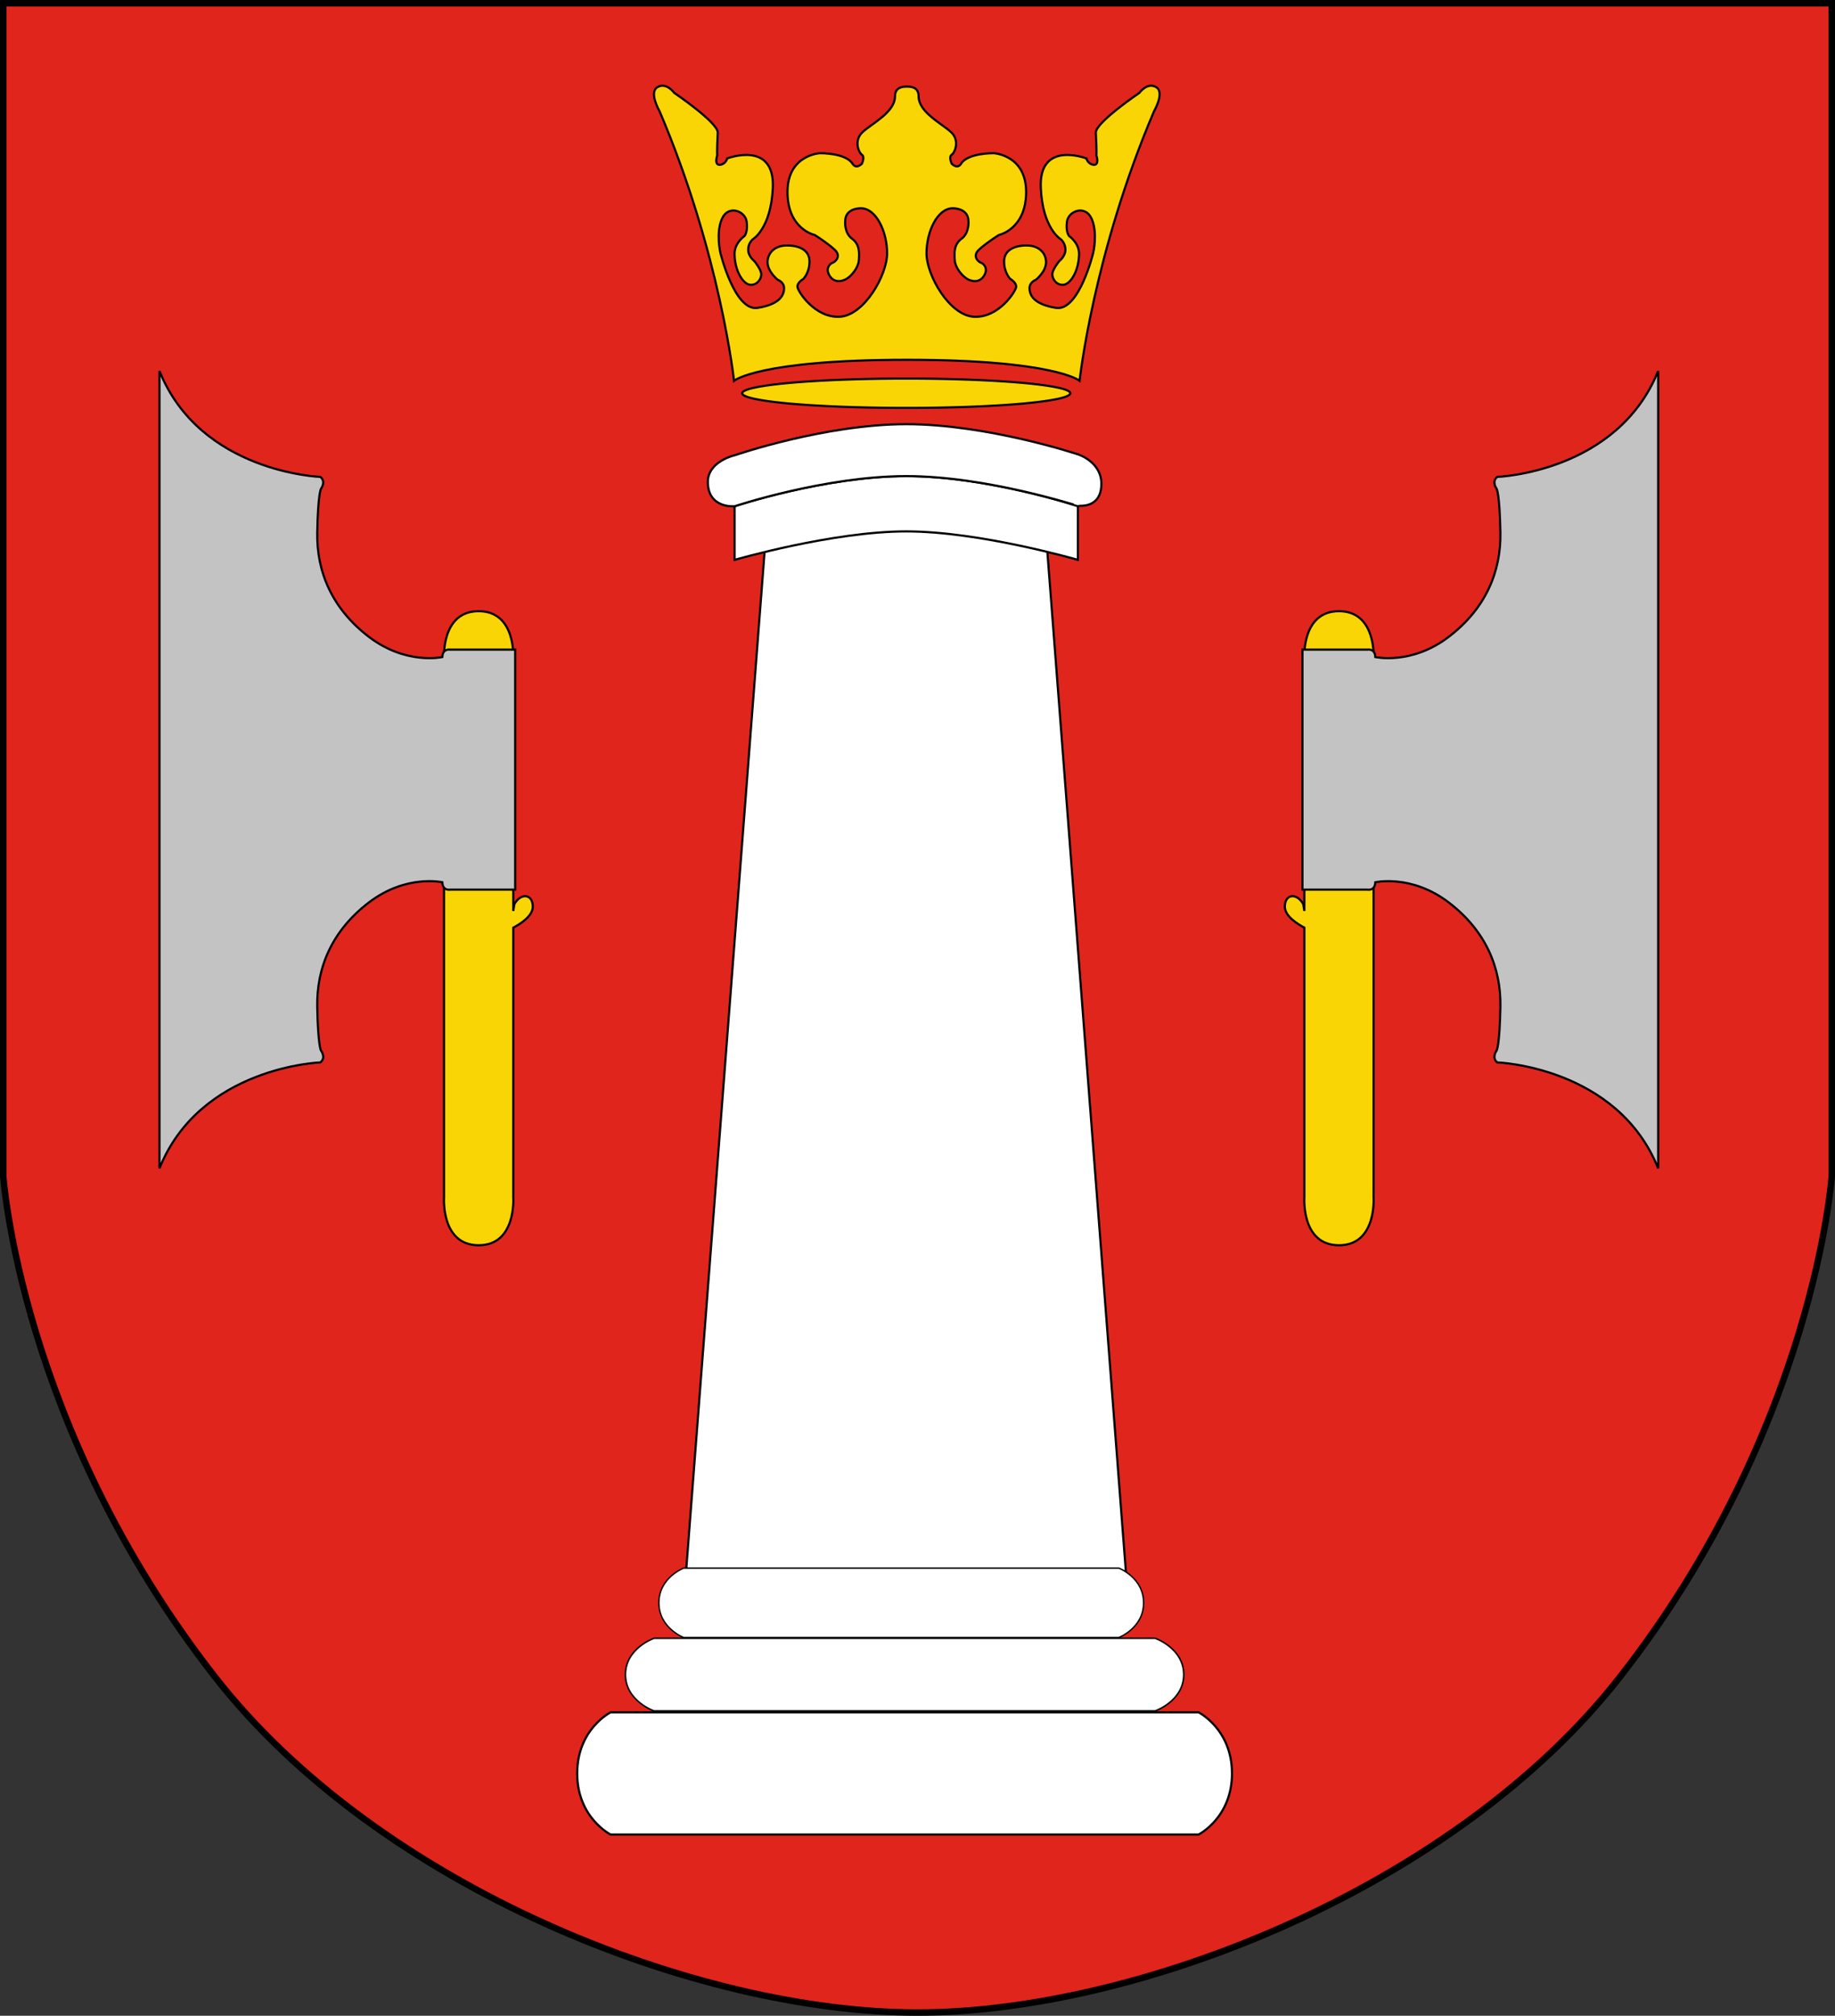 <?xml version="1.0" encoding="UTF-8" standalone="no"?>
<!-- Created with Inkscape (http://www.inkscape.org/) -->
<svg
   xmlns:dc="http://purl.org/dc/elements/1.1/"
   xmlns:cc="http://web.resource.org/cc/"
   xmlns:rdf="http://www.w3.org/1999/02/22-rdf-syntax-ns#"
   xmlns:svg="http://www.w3.org/2000/svg"
   xmlns="http://www.w3.org/2000/svg"
   xmlns:sodipodi="http://sodipodi.sourceforge.net/DTD/sodipodi-0.dtd"
   xmlns:inkscape="http://www.inkscape.org/namespaces/inkscape"
   height="967.402"
   width="880.836"
   id="svg2"
   sodipodi:version="0.32"
   inkscape:version="0.44.1"
   sodipodi:docbase="D:\dokumenty\kot\do wiki\upload"
   sodipodi:docname="POL gmina Nagłowice COA.svg"
   version="1.0">
  <rect width="100%" height="100%" fill="#333333" stroke="none"/>
  <defs
     id="defs4" />
  <sodipodi:namedview
     id="base"
     pagecolor="#ffffff"
     bordercolor="#666666"
     borderopacity="1.0"
     inkscape:pageopacity="0.0"
     inkscape:pageshadow="2"
     inkscape:cx="440.41815"
     inkscape:cy="483.70086"
     inkscape:zoom="0.5023766"
     inkscape:document-units="px"
     inkscape:current-layer="layer1"
     inkscape:window-width="1024"
     inkscape:window-height="682"
     inkscape:window-x="-4"
     inkscape:window-y="-4" />
  <g
     inkscape:groupmode="layer"
     inkscape:label="Warstwa 1"
     id="layer1"
     transform="translate(-7.259,-3.687)">
    <path
       id="path1971"
       style="color:black;fill:#e0251c;fill-opacity:1;fill-rule:nonzero;stroke:black;stroke-width:3.103;stroke-linecap:butt;stroke-linejoin:miter;marker:none;marker-start:none;marker-mid:none;marker-end:none;stroke-miterlimit:4;stroke-dashoffset:0;stroke-opacity:1;visibility:visible;display:inline;overflow:visible"
       d="M 886.544,5.239 L 8.81,5.239 L 8.81,567.914 C 8.81,567.914 16.863,688.703 110.474,808.485 C 189.465,909.559 341.987,969.538 447.677,969.538 C 553.367,969.538 705.89,909.559 784.88,808.485 C 878.491,688.703 886.544,567.914 886.544,567.914 L 886.544,5.239 z "
       sodipodi:nodetypes="cccscscc" />
    <path
       style="color:black;fill:#f9d505;fill-opacity:1;fill-rule:nonzero;stroke:black;stroke-width:1.034;stroke-linecap:butt;stroke-linejoin:miter;marker:none;marker-start:none;marker-mid:none;marker-end:none;stroke-miterlimit:4;stroke-dashoffset:0;stroke-opacity:1;visibility:visible;display:inline;overflow:visible"
       d="M 237.022,297.004 C 218.803,297.004 220.409,319.984 220.409,319.984 C 220.409,319.984 220.409,578.328 220.409,578.328 C 220.409,578.328 218.803,601.309 237.022,601.309 C 255.241,601.309 253.635,578.328 253.635,578.328 C 253.635,578.328 253.635,513.61 253.635,448.881 C 256.525,447.374 263.008,443.516 263.008,438.797 C 263.008,432.768 257.4,431.942 254.185,437.569 L 253.635,440.866 C 253.635,380.668 253.635,319.984 253.635,319.984 C 253.635,319.984 255.241,297.004 237.022,297.004 z "
       id="path2865" />
    <path
       id="path2877"
       style="color:black;fill:#c3c3c3;fill-opacity:1;fill-rule:nonzero;stroke:black;stroke-width:1.034;stroke-linecap:butt;stroke-linejoin:miter;marker:none;marker-start:none;marker-mid:none;marker-end:none;stroke-miterlimit:4;stroke-dashoffset:0;stroke-opacity:1;visibility:visible;display:inline;overflow:visible"
       d="M 254.56,430.651 L 254.56,315.462 L 223.309,315.462 C 223.309,315.462 219.75,314.75 219.573,319.021 L 219.573,319.021 C 219.573,319.021 202.246,322.935 184.452,309.412 C 166.658,295.889 159.185,278.095 159.54,259.233 C 159.896,240.372 161.353,238.236 161.353,238.236 C 161.353,238.236 163.921,234.818 161.027,232.554 C 161.027,232.554 103.428,230.541 83.8,181.722 C 83.8,181.722 83.8,564.391 83.8,564.391 C 103.428,515.572 161.027,513.559 161.027,513.559 C 163.921,511.294 161.353,507.876 161.353,507.876 C 161.353,507.876 159.896,505.741 159.54,486.88 C 159.185,468.018 166.658,450.224 184.452,436.701 C 202.246,423.177 219.573,427.092 219.573,427.092 L 219.573,427.092 C 219.75,431.363 223.309,430.651 223.309,430.651 L 254.56,430.651 z "
       sodipodi:nodetypes="cccccssccccccsscccc" />
    <path
       id="path4657"
       d="M 649.991,297.004 C 668.21,297.004 666.604,319.984 666.604,319.984 C 666.604,319.984 666.604,578.328 666.604,578.328 C 666.604,578.328 668.21,601.309 649.991,601.309 C 631.772,601.309 633.378,578.328 633.378,578.328 C 633.378,578.328 633.378,513.61 633.378,448.881 C 630.488,447.374 624.005,443.516 624.005,438.797 C 624.005,432.768 629.613,431.942 632.828,437.569 L 633.378,440.866 C 633.378,380.668 633.378,319.984 633.378,319.984 C 633.378,319.984 631.772,297.004 649.991,297.004 z "
       style="color:black;fill:#f9d505;fill-opacity:1;fill-rule:nonzero;stroke:black;stroke-width:1.034;stroke-linecap:butt;stroke-linejoin:miter;marker:none;marker-start:none;marker-mid:none;marker-end:none;stroke-miterlimit:4;stroke-dashoffset:0;stroke-opacity:1;visibility:visible;display:inline;overflow:visible" />
    <path
       sodipodi:nodetypes="cccccssccccccsscccc"
       d="M 632.453,430.651 L 632.453,315.462 L 663.704,315.462 C 663.704,315.462 667.263,314.75 667.441,319.021 L 667.441,319.021 C 667.441,319.021 684.767,322.935 702.561,309.412 C 720.355,295.889 727.829,278.095 727.473,259.233 C 727.117,240.372 725.66,238.236 725.66,238.236 C 725.66,238.236 723.092,234.818 725.986,232.554 C 725.986,232.554 783.585,230.541 803.213,181.722 C 803.213,181.722 803.213,564.391 803.213,564.391 C 783.585,515.572 725.986,513.559 725.986,513.559 C 723.092,511.294 725.66,507.876 725.66,507.876 C 725.66,507.876 727.117,505.741 727.473,486.88 C 727.829,468.018 720.355,450.224 702.561,436.701 C 684.767,423.177 667.441,427.092 667.441,427.092 L 667.441,427.092 C 667.263,431.363 663.704,430.651 663.704,430.651 L 632.453,430.651 z "
       style="color:black;fill:#c3c3c3;fill-opacity:1;fill-rule:nonzero;stroke:black;stroke-width:1.034;stroke-linecap:butt;stroke-linejoin:miter;marker:none;marker-start:none;marker-mid:none;marker-end:none;stroke-miterlimit:4;stroke-dashoffset:0;stroke-opacity:1;visibility:visible;display:inline;overflow:visible"
       id="path4659" />
    <path
       id="path4661"
       style="color:black;fill:white;fill-opacity:1;fill-rule:nonzero;stroke:black;stroke-width:1.034;stroke-linecap:butt;stroke-linejoin:miter;marker:none;marker-start:none;marker-mid:none;marker-end:none;stroke-miterlimit:4;stroke-dashoffset:0;stroke-opacity:1;visibility:visible;display:inline;overflow:visible"
       d="M 582.561,884.129 C 582.561,884.129 598.639,876.09 598.639,854.787 C 598.639,833.485 582.561,825.446 582.561,825.446 L 300.401,825.446 C 300.401,825.446 284.323,833.485 284.323,854.787 C 284.323,876.09 300.401,884.129 300.401,884.129 L 582.561,884.129 z "
       sodipodi:nodetypes="csccscc" />
    <path
       sodipodi:nodetypes="csccscc"
       d="M 561.767,824.791 C 561.767,824.791 575.475,820.015 575.475,807.359 C 575.475,794.702 561.767,789.926 561.767,789.926 L 321.194,789.926 C 321.194,789.926 307.487,794.702 307.487,807.359 C 307.487,820.015 321.194,824.791 321.194,824.791 L 561.767,824.791 z "
       style="color:black;fill:white;fill-opacity:1;fill-rule:nonzero;stroke:black;stroke-width:0.736;stroke-linecap:butt;stroke-linejoin:miter;marker:none;marker-start:none;marker-mid:none;marker-end:none;stroke-miterlimit:4;stroke-dashoffset:0;stroke-opacity:1;visibility:visible;display:inline;overflow:visible"
       id="path4673" />
    <path
       id="path5621"
       style="color:black;fill:white;fill-opacity:1;fill-rule:nonzero;stroke:black;stroke-width:1.034;stroke-linecap:butt;stroke-linejoin:miter;marker:none;marker-start:none;marker-mid:none;marker-end:none;stroke-miterlimit:4;stroke-dashoffset:0;stroke-opacity:1;visibility:visible;display:inline;overflow:visible"
       d="M 336.45,759.667 L 547.831,759.667 L 508.575,249.836 L 375.707,249.836 L 336.45,759.667 z "
       sodipodi:nodetypes="ccccc" />
    <path
       id="path4693"
       style="color:black;fill:white;fill-opacity:1;fill-rule:nonzero;stroke:black;stroke-width:0.671;stroke-linecap:butt;stroke-linejoin:miter;marker:none;marker-start:none;marker-mid:none;marker-end:none;stroke-miterlimit:4;stroke-dashoffset:0;stroke-opacity:1;visibility:visible;display:inline;overflow:visible"
       d="M 544.313,789.566 C 544.313,789.566 556.215,785.001 556.215,772.905 C 556.215,760.808 544.313,756.243 544.313,756.243 L 335.433,756.243 C 335.433,756.243 323.531,760.808 323.531,772.905 C 323.531,785.001 335.433,789.566 335.433,789.566 L 544.313,789.566 z "
       sodipodi:nodetypes="csccscc" />
    <path
       id="path4695"
       style="color:black;fill:white;fill-opacity:1;fill-rule:nonzero;stroke:black;stroke-width:1.034;stroke-linecap:butt;stroke-linejoin:miter;marker:none;marker-start:none;marker-mid:none;marker-end:none;stroke-miterlimit:4;stroke-dashoffset:0;stroke-opacity:1;visibility:visible;display:inline;overflow:visible"
       d="M 442.285,258.714 C 477.655,258.714 524.682,272.379 524.682,272.379 L 524.682,246.655 C 524.682,246.655 481.273,232.186 442.285,232.186 C 403.297,232.186 359.888,246.655 359.888,246.655 L 359.888,272.379 C 359.888,272.379 406.914,258.714 442.285,258.714 z "
       sodipodi:nodetypes="ccccccc" />
    <path
       id="path4702"
       style="color:black;fill:white;fill-opacity:1;fill-rule:nonzero;stroke:black;stroke-width:1.034;stroke-linecap:butt;stroke-linejoin:miter;marker:none;marker-start:none;marker-mid:none;marker-end:none;stroke-miterlimit:4;stroke-dashoffset:0;stroke-opacity:1;visibility:visible;display:inline;overflow:visible"
       d="M 360.088,222.137 C 360.088,222.137 403.297,207.265 442.285,207.265 C 481.273,207.265 524.682,221.735 524.682,221.735 C 524.682,221.735 536.144,225.254 535.936,236.205 C 535.717,247.961 525.084,246.253 524.883,246.454 C 524.682,246.655 481.273,232.186 442.285,232.186 C 403.297,232.186 359.888,246.655 359.888,246.655 C 359.888,246.655 347.388,247.856 347.025,235.401 C 346.724,225.051 360.088,222.137 360.088,222.137 z "
       sodipodi:nodetypes="cscscscsc" />
    <path
       sodipodi:type="arc"
       style="opacity:1;fill:#f9d505;fill-opacity:1;stroke:black;stroke-width:1;stroke-linecap:round;stroke-linejoin:miter;stroke-miterlimit:4;stroke-dasharray:none;stroke-dashoffset:0;stroke-opacity:1"
       id="path4709"
       sodipodi:cx="422.13025"
       sodipodi:cy="183.77139"
       sodipodi:rx="76.153763"
       sodipodi:ry="6.8124771"
       d="M 498.284 183.771 A 76.154 6.812 0 1 1  345.976,183.771 A 76.154 6.812 0 1 1  498.284 183.771 z"
       transform="matrix(1.034,0,0,1.034,5.791,2.39)" />
    <path
       id="path5596"
       style="color:black;fill:#f9d505;fill-opacity:1;fill-rule:nonzero;stroke:black;stroke-width:1.034;stroke-linecap:butt;stroke-linejoin:miter;marker:none;marker-start:none;marker-mid:none;marker-end:none;stroke-miterlimit:4;stroke-dashoffset:0;stroke-opacity:1;visibility:visible;display:inline;overflow:visible"
       d="M 442.543,176.356 C 513.506,176.356 525.484,186.422 525.484,186.422 C 525.484,186.422 532.026,125.524 561.217,57.077 C 561.217,57.077 566.502,48.018 562.224,45.502 C 557.946,42.985 554.171,48.27 554.171,48.27 C 554.171,48.27 533.033,62.57 533.285,67.395 C 533.796,77.199 533.536,78.215 533.536,78.215 C 533.536,78.215 535.275,83.209 532.026,82.745 C 529.384,82.367 528.755,79.725 528.755,79.725 C 528.755,79.725 505.858,70.89 506.862,93.817 C 507.736,113.4 516.425,118.478 516.425,118.478 C 516.425,118.478 518.689,120.24 518.689,123.511 C 518.689,126.783 515.67,129.047 515.67,129.047 C 515.67,129.047 512.398,133.074 512.398,135.338 C 512.398,137.603 514.411,140.623 517.683,140.371 C 520.954,140.12 525.043,134.082 525.232,125.776 C 525.358,120.24 520.451,116.968 520.451,116.968 C 520.451,116.968 518.689,114.955 519.444,109.922 C 520.199,104.89 528.252,101.87 531.272,108.664 C 534.291,115.459 532.026,125.021 532.026,125.021 C 532.026,125.021 525.232,153.205 514.16,151.444 C 503.087,149.682 501.452,145.027 501.452,142.007 C 501.452,138.987 504.471,137.981 504.471,137.981 C 504.471,137.981 509.379,134.08 509.379,129.551 C 509.379,125.021 505.856,121.498 500.068,121.498 C 494.28,121.498 489.247,123.637 489.247,129.173 C 489.247,134.709 492.267,137.603 492.267,137.603 C 492.267,137.603 495.214,139.229 495.035,141.378 C 494.856,143.524 486.731,156.225 474.903,155.722 C 463.076,155.218 452.004,135.842 452.004,125.273 C 452.004,114.704 457.288,103.631 464.586,103.631 C 464.586,103.631 472.135,103.38 472.135,109.922 C 472.135,109.922 472.639,115.459 468.864,118.227 C 465.089,120.995 465.303,125.024 465.593,128.796 C 465.844,132.071 468.99,136.097 471.632,137.603 C 471.632,137.603 476.665,140.623 479.559,136.093 C 481.925,132.39 479.181,130.054 478.175,129.802 C 477.168,129.551 473.645,126.783 477.168,123.511 C 480.691,120.24 486.731,116.465 486.731,116.465 C 486.731,116.465 499.816,113.697 499.816,95.83 C 499.816,77.964 484.214,77.209 484.214,77.209 C 484.214,77.209 471.883,77.02 468.612,82.242 C 466.795,85.142 464.083,82.242 464.083,82.242 C 464.083,82.242 462.573,78.97 464.083,77.964 C 465.593,76.957 468.109,71.169 463.831,67.143 C 459.553,63.117 448.229,57.597 448.229,50.031 C 448.229,45.37 444.454,45.25 442.543,45.25 C 440.631,45.25 436.856,45.444 436.856,50.031 C 436.856,57.597 425.532,63.117 421.254,67.143 C 416.977,71.169 419.493,76.957 421.003,77.964 C 422.513,78.97 421.003,82.242 421.003,82.242 C 421.003,82.242 418.29,85.142 416.473,82.242 C 413.202,77.02 400.871,77.209 400.871,77.209 C 400.871,77.209 385.269,77.964 385.269,95.83 C 385.269,113.697 398.355,116.465 398.355,116.465 C 398.355,116.465 404.394,120.24 407.917,123.511 C 411.44,126.783 407.917,129.551 406.911,129.802 C 405.904,130.054 403.161,132.39 405.527,136.093 C 408.421,140.623 413.454,137.603 413.454,137.603 C 416.096,136.097 419.241,132.071 419.493,128.796 C 419.783,125.024 419.996,120.995 416.222,118.227 C 412.447,115.459 412.95,109.922 412.95,109.922 C 412.95,103.38 420.5,103.631 420.5,103.631 C 427.797,103.631 433.082,114.704 433.082,125.273 C 433.082,135.842 422.009,155.218 410.182,155.722 C 398.355,156.225 390.229,143.524 390.051,141.378 C 389.872,139.229 392.819,137.603 392.819,137.603 C 392.819,137.603 395.838,134.709 395.838,129.173 C 395.838,123.637 390.806,121.498 385.018,121.498 C 379.23,121.498 375.707,125.021 375.707,129.551 C 375.707,134.08 380.614,137.981 380.614,137.981 C 380.614,137.981 383.634,138.987 383.634,142.007 C 383.634,145.027 381.998,149.682 370.926,151.444 C 359.853,153.205 353.059,125.021 353.059,125.021 C 353.059,125.021 350.794,115.459 353.814,108.664 C 356.834,101.87 364.886,104.89 365.641,109.922 C 366.396,114.955 364.635,116.968 364.635,116.968 C 364.635,116.968 359.728,120.24 359.853,125.776 C 360.042,134.082 364.131,140.12 367.403,140.371 C 370.674,140.623 372.687,137.603 372.687,135.338 C 372.687,133.074 369.416,129.047 369.416,129.047 C 369.416,129.047 366.396,126.783 366.396,123.511 C 366.396,120.24 368.661,118.478 368.661,118.478 C 368.661,118.478 377.349,113.4 378.223,93.817 C 379.227,70.89 356.33,79.725 356.33,79.725 C 356.33,79.725 355.701,82.367 353.059,82.745 C 349.811,83.209 351.549,78.215 351.549,78.215 C 351.549,78.215 351.289,77.199 351.801,67.395 C 352.052,62.57 330.914,48.27 330.914,48.27 C 330.914,48.27 327.14,42.985 322.862,45.502 C 318.584,48.018 323.868,57.077 323.868,57.077 C 353.059,125.524 359.602,186.422 359.602,186.422 C 359.602,186.422 371.579,176.356 442.543,176.356 z "
       sodipodi:nodetypes="cccscscscccscssscsscsscssscsssccsscssscscscssscssscscscssscssccssscssscsscsscssscscccscscsccc" />
  </g>
</svg>
